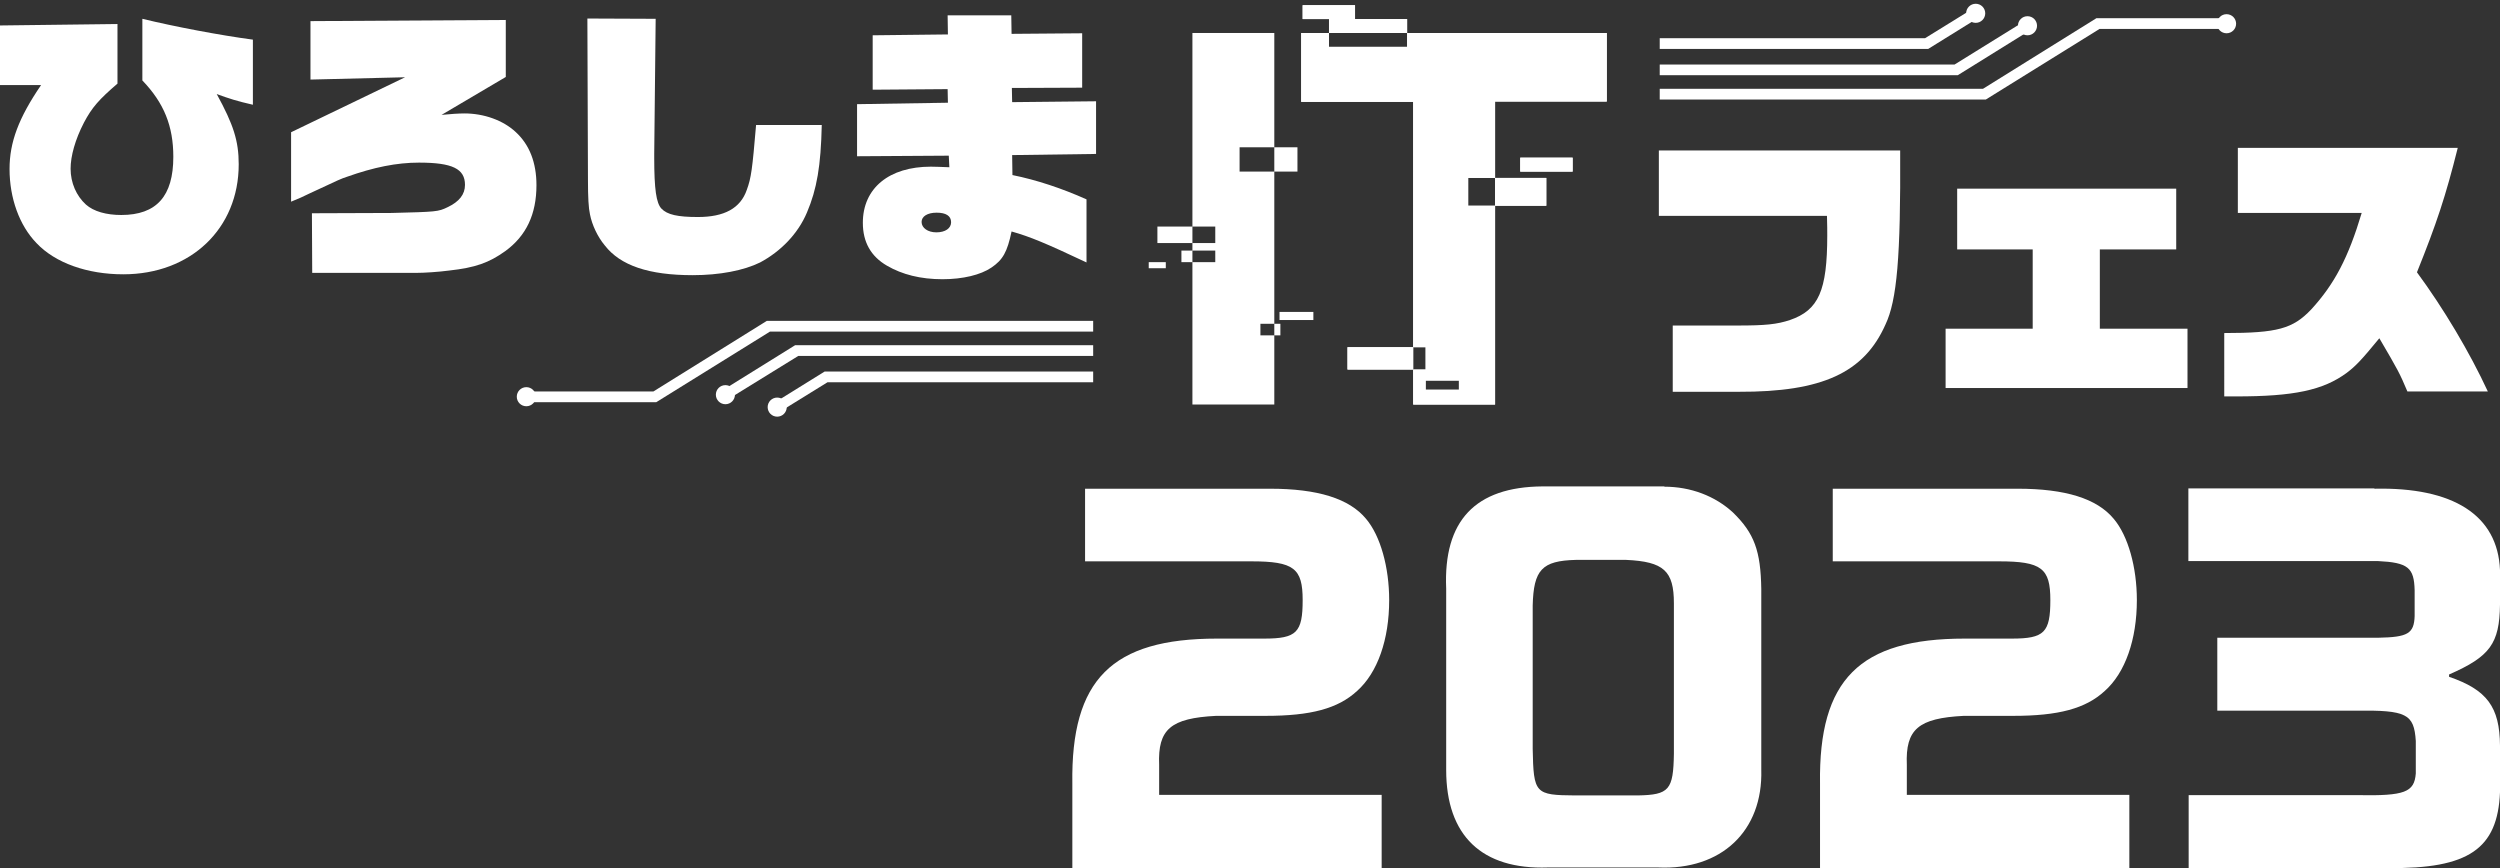 <svg xmlns="http://www.w3.org/2000/svg" viewBox="0 0 864 300" width="864px" height="300px" fill="#fff">
<rect x="0" y="0" width="864" height="300" fill="#333333" stroke="none"/>
<path d="M449.7,35.2V11.4h105.6v23.7h-38.6v104.7h-28.3V35.2H449.7z M507.4,71.1h27v-9.6h-27V71.1z M459.3,16.2h27V6.6h-27V16.2z M465.7,127.7h27V120h-27V127.7z M492.7,134.7h11.5v-3.2h-11.5V134.7z M525.4,59.3h18.1v-4.8h-18.1V59.3z M450.2,6.6h18.1V1.8h-18.1V6.6z"/>
<path class="st0" d="M449.7,35.2V11.4h105.6v23.7h-38.6v104.7h-28.3V35.2H449.7z M507.4,71.1h27v-9.6h-27V71.1z M459.3,16.2h27V6.6h-27V16.2z M465.7,127.7h27V120h-27V127.7z M492.7,134.7h11.5v-3.2h-11.5V134.7z M525.4,59.3h18.1v-4.8h-18.1V59.3z M450.2,6.6h18.1V1.8h-18.1V6.6z"/>
<path class="st0" d="M440.4,11.4v128.4h-28.3V11.4H440.4z M428.4,59.3h20v-8.4h-20V59.3z M400,84h20v-5.7h-20V84z M408.3,90.6H420v-4h-11.7V90.6z M397,92.7h5.9v-2.1H397V92.7z M442.2,110.6h11.7v-2.8h-11.7V110.6z M435.6,115.9h6.9v-4h-6.9V115.9z"/>
<path class="st0" d="M0,8.8l40.6-0.5v20.6c-6.4,5.5-8.8,8.2-11.6,13.5c-3,5.8-4.6,11.5-4.6,15.9c0,4.9,2,9.4,5.3,12.4c2.7,2.4,7.1,3.6,12.2,3.6c12.2,0,18-6.5,18-20.1c0-10.6-3.2-18.6-10.7-26.4V6.5c11.1,2.7,26.9,5.7,38.2,7.2v22.5c-5.7-1.3-8.1-2.1-12.5-3.7c5.8,10.6,7.6,16.2,7.6,24.3c0,22.2-16.6,38-39.9,38c-12.4,0-23.5-3.9-30-10.8c-5.9-6.1-9.3-15.5-9.3-25.6c0-9.2,3.1-17.6,10.9-29H0V8.8z"/>
<path class="st0" d="M135.3,73.6c15.5-0.4,16.1-0.4,19.4-2c4-1.9,6-4.4,6-7.7c0-5.6-4.4-7.7-15.9-7.7c-7.7,0-15.6,1.6-24.9,4.9c-2.1,0.7-2.1,0.7-12.8,5.7c-3.1,1.5-3.1,1.5-6.5,2.9v-24l39.4-19l-32.7,0.8V7.3l67.5-0.4v19.7l-22.2,13.1c3-0.3,6-0.5,7.9-0.5c6.8,0,13.4,2.4,17.7,6.4c4.8,4.4,7.2,10.6,7.2,18.4c0,10-3.5,17.5-10.8,22.8c-5.6,4-10.3,5.7-19.4,6.7c-3.7,0.5-8.7,0.8-11.2,0.8h-36.1l-0.1-20.6L135.3,73.6z"/>
<path class="st0" d="M284,43.2c-0.3,14.1-1.7,22.2-5.1,30.2c-3.1,7.4-9.1,13.5-16.2,17.3c-5.7,2.8-14,4.4-23.3,4.4c-15.1,0-25-3.3-30.4-10.3c-2.5-3-4.4-7.1-5.1-10.7c-0.5-2.2-0.7-5.9-0.7-12L203,6.4l23.6,0.1l-0.5,46.7v1.3c0,10.9,0.7,15.7,2.5,17.6c2,2.1,5.6,2.9,12.6,2.9c9.1,0,14.7-3,16.9-9.4c1.5-4.1,1.9-7,3.2-22.4H284z"/>
<path class="st0" d="M296.3,36l31.3-0.5l-0.1-4.7L301.6,31V12.2l26-0.3l-0.1-6.6h22l0.1,6.4l24.4-0.2v18.8l-24.3,0.1l0.1,4.9l29-0.3v18.2l-29,0.4l0.1,6.9c8.4,1.7,17.1,4.6,25.6,8.4v21.8c-14-6.6-19.5-8.9-25.9-10.7c-1.5,7.1-3,9.8-7,12.5c-3.7,2.5-9.8,4-16.9,4c-7.5,0-13.9-1.6-19.2-4.7c-5.5-3.2-8.3-8.1-8.3-14.8c0-12,9.1-19.4,23.5-19.4c1.3,0,4,0.1,6.4,0.2l-0.2-4l-31.7,0.2V36z M318.5,76.7c0,2.1,2.2,3.6,5.1,3.6c3.1,0,5.1-1.4,5.1-3.5c0-2.2-1.8-3.3-5-3.3C320.5,73.5,318.5,74.8,318.5,76.7z"/>
<path class="st0" d="M573.2,52h83.5c0.2,36.8-1.1,51.8-5.1,60.2c-7.4,16.6-21.8,23.3-50.7,23.2h-22.8v-22.9h22.4c9.6,0,13.6-0.4,18.1-1.9c9.9-3.4,12.9-10.1,12.9-29.3c0-1.2,0-3.8-0.1-6.7h-58.1V52z"/>
<path class="st0" d="M672.4,113.6h30.1V86.2h-26.1v-21h75.7v21h-26.4v27.4H756v20.5h-83.6V113.6z"/>
<path class="st0" d="M768.8,115.1c18.3,0,23.6-1.5,29.9-8.1c8.1-8.8,12.9-18,17.5-33.4h-42.8V51.1h76c-4.2,16.8-7.3,26.1-14.1,43c9.2,12.5,18.2,27.6,24.5,41.2h-27.8c-2.7-6.4-3.2-7.3-9.7-18.4c-6.4,7.8-8.2,9.6-11.2,11.9c-8.2,6.1-18.5,8.2-38.2,8.2h-4.2V115.1z"/>
<path class="st0" d="M375.1,168.9h63.8c16.5,0,27.4,3.4,33.2,10.4c5,5.9,8,16.8,8,28.1c0,13.6-4,25.1-11.1,31.4c-6.6,6.1-16,8.6-31.6,8.6h-17.1c-15.7,0.8-20.2,4.6-19.7,16.9v10.4h76.9V300H370.6v-29.2c-0.5-35.9,13.6-50.1,50-50.1h16.3c11.2,0,13.3-2.1,13.3-13.3c0-11-3-13.4-17.8-13.4h-57.4V168.9z"/>
<path class="st0" d="M575.2,168.2c9.1,0,17.5,3.2,23.7,8.9c7.4,7.2,9.6,13.3,9.8,26.5v62.4c0.6,21.2-13.8,34.8-35.7,33.8h-38c-22.9,0.8-35.2-11-35.2-33.7v-62.7c-1-23.5,10.1-35.1,33.2-35.3H575.2z M544.6,193.5c-11.7,0.3-14.6,3.4-14.9,15.8v49.5c0.3,15.5,0.8,16,14.7,16.1H566c10.9-0.2,12.3-1.9,12.5-14.4v-52c0-11.2-3.5-14.4-16.5-15H544.6z"/>
<path class="st0" d="M633.5,168.9h63.8c16.5,0,27.4,3.4,33.2,10.4c5,5.9,8,16.8,8,28.1c0,13.6-4,25.1-11.1,31.4c-6.6,6.1-16,8.6-31.6,8.6h-17.1c-15.7,0.8-20.2,4.6-19.7,16.9v10.4h76.9V300H629v-29.2c-0.5-35.9,13.6-50.1,50-50.1h16.3c11.2,0,13.3-2.1,13.3-13.3c0-11-3-13.4-17.8-13.4h-57.4V168.9z"/>
<path class="st0" d="M820.6,168.9c27.2-0.6,42.6,9.1,43.4,28.1v12c-0.2,13.4-3.4,17.9-17.6,24.1v0.8c13.1,4.5,17.5,10.4,17.6,23.8v16.1c-0.8,19.6-10.9,26.5-38.6,26.2h-69v-25.2h58.5c16.2,0.3,19.5-1,20-7.5v-11.2c-0.6-9.4-3.2-10.7-20.7-10.5h-47.9v-25.2H822c10.1-0.2,12.3-1.4,12.5-7.5V204c-0.2-7.8-2.2-9.6-12.8-10.1h-65.4v-25.1H820.6z"/>
<polygon class="st0" points="226.8,139 182.3,139 182.3,135.3 225.8,135.3 265,110.9 377.8,110.9 377.8,114.6 266.1,114.6 "/>
<polygon class="st0" points="251.6,138 249.7,134.9 274.8,119.3 377.8,119.3 377.8,123 275.9,123 "/>
<polygon class="st0" points="269.5,142.3 267.6,139.2 285,128.4 377.8,128.4 377.8,132.1 286,132.1 "/>
<ellipse class="st0" cx="181.9" cy="137.1" rx="3.3" ry="3.3"/>
<ellipse class="st0" cx="250.7" cy="136.4" rx="3.3" ry="3.3"/>
<ellipse class="st0" cx="268.6" cy="140.7" rx="3.3" ry="3.3"/>
<polygon class="st0" points="686.3,34.4 573.6,34.4 573.6,30.7 685.3,30.7 724.5,6.3 769,6.3 769,10 725.6,10 "/>
<polygon class="st0" points="676.6,26 573.6,26 573.6,22.3 675.5,22.3 699.7,7.3 701.7,10.4 "/>
<polygon class="st0" points="666.4,16.9 573.6,16.9 573.6,13.2 665.3,13.2 681.8,3 683.8,6.1 "/>
<ellipse class="st0" cx="769.5" cy="8.2" rx="3.3" ry="3.3"/>
<ellipse class="st0" cx="700.7" cy="8.9" rx="3.3" ry="3.3"/>
<ellipse class="st0" cx="682.8" cy="4.6" rx="3.3" ry="3.3"/>
</svg>